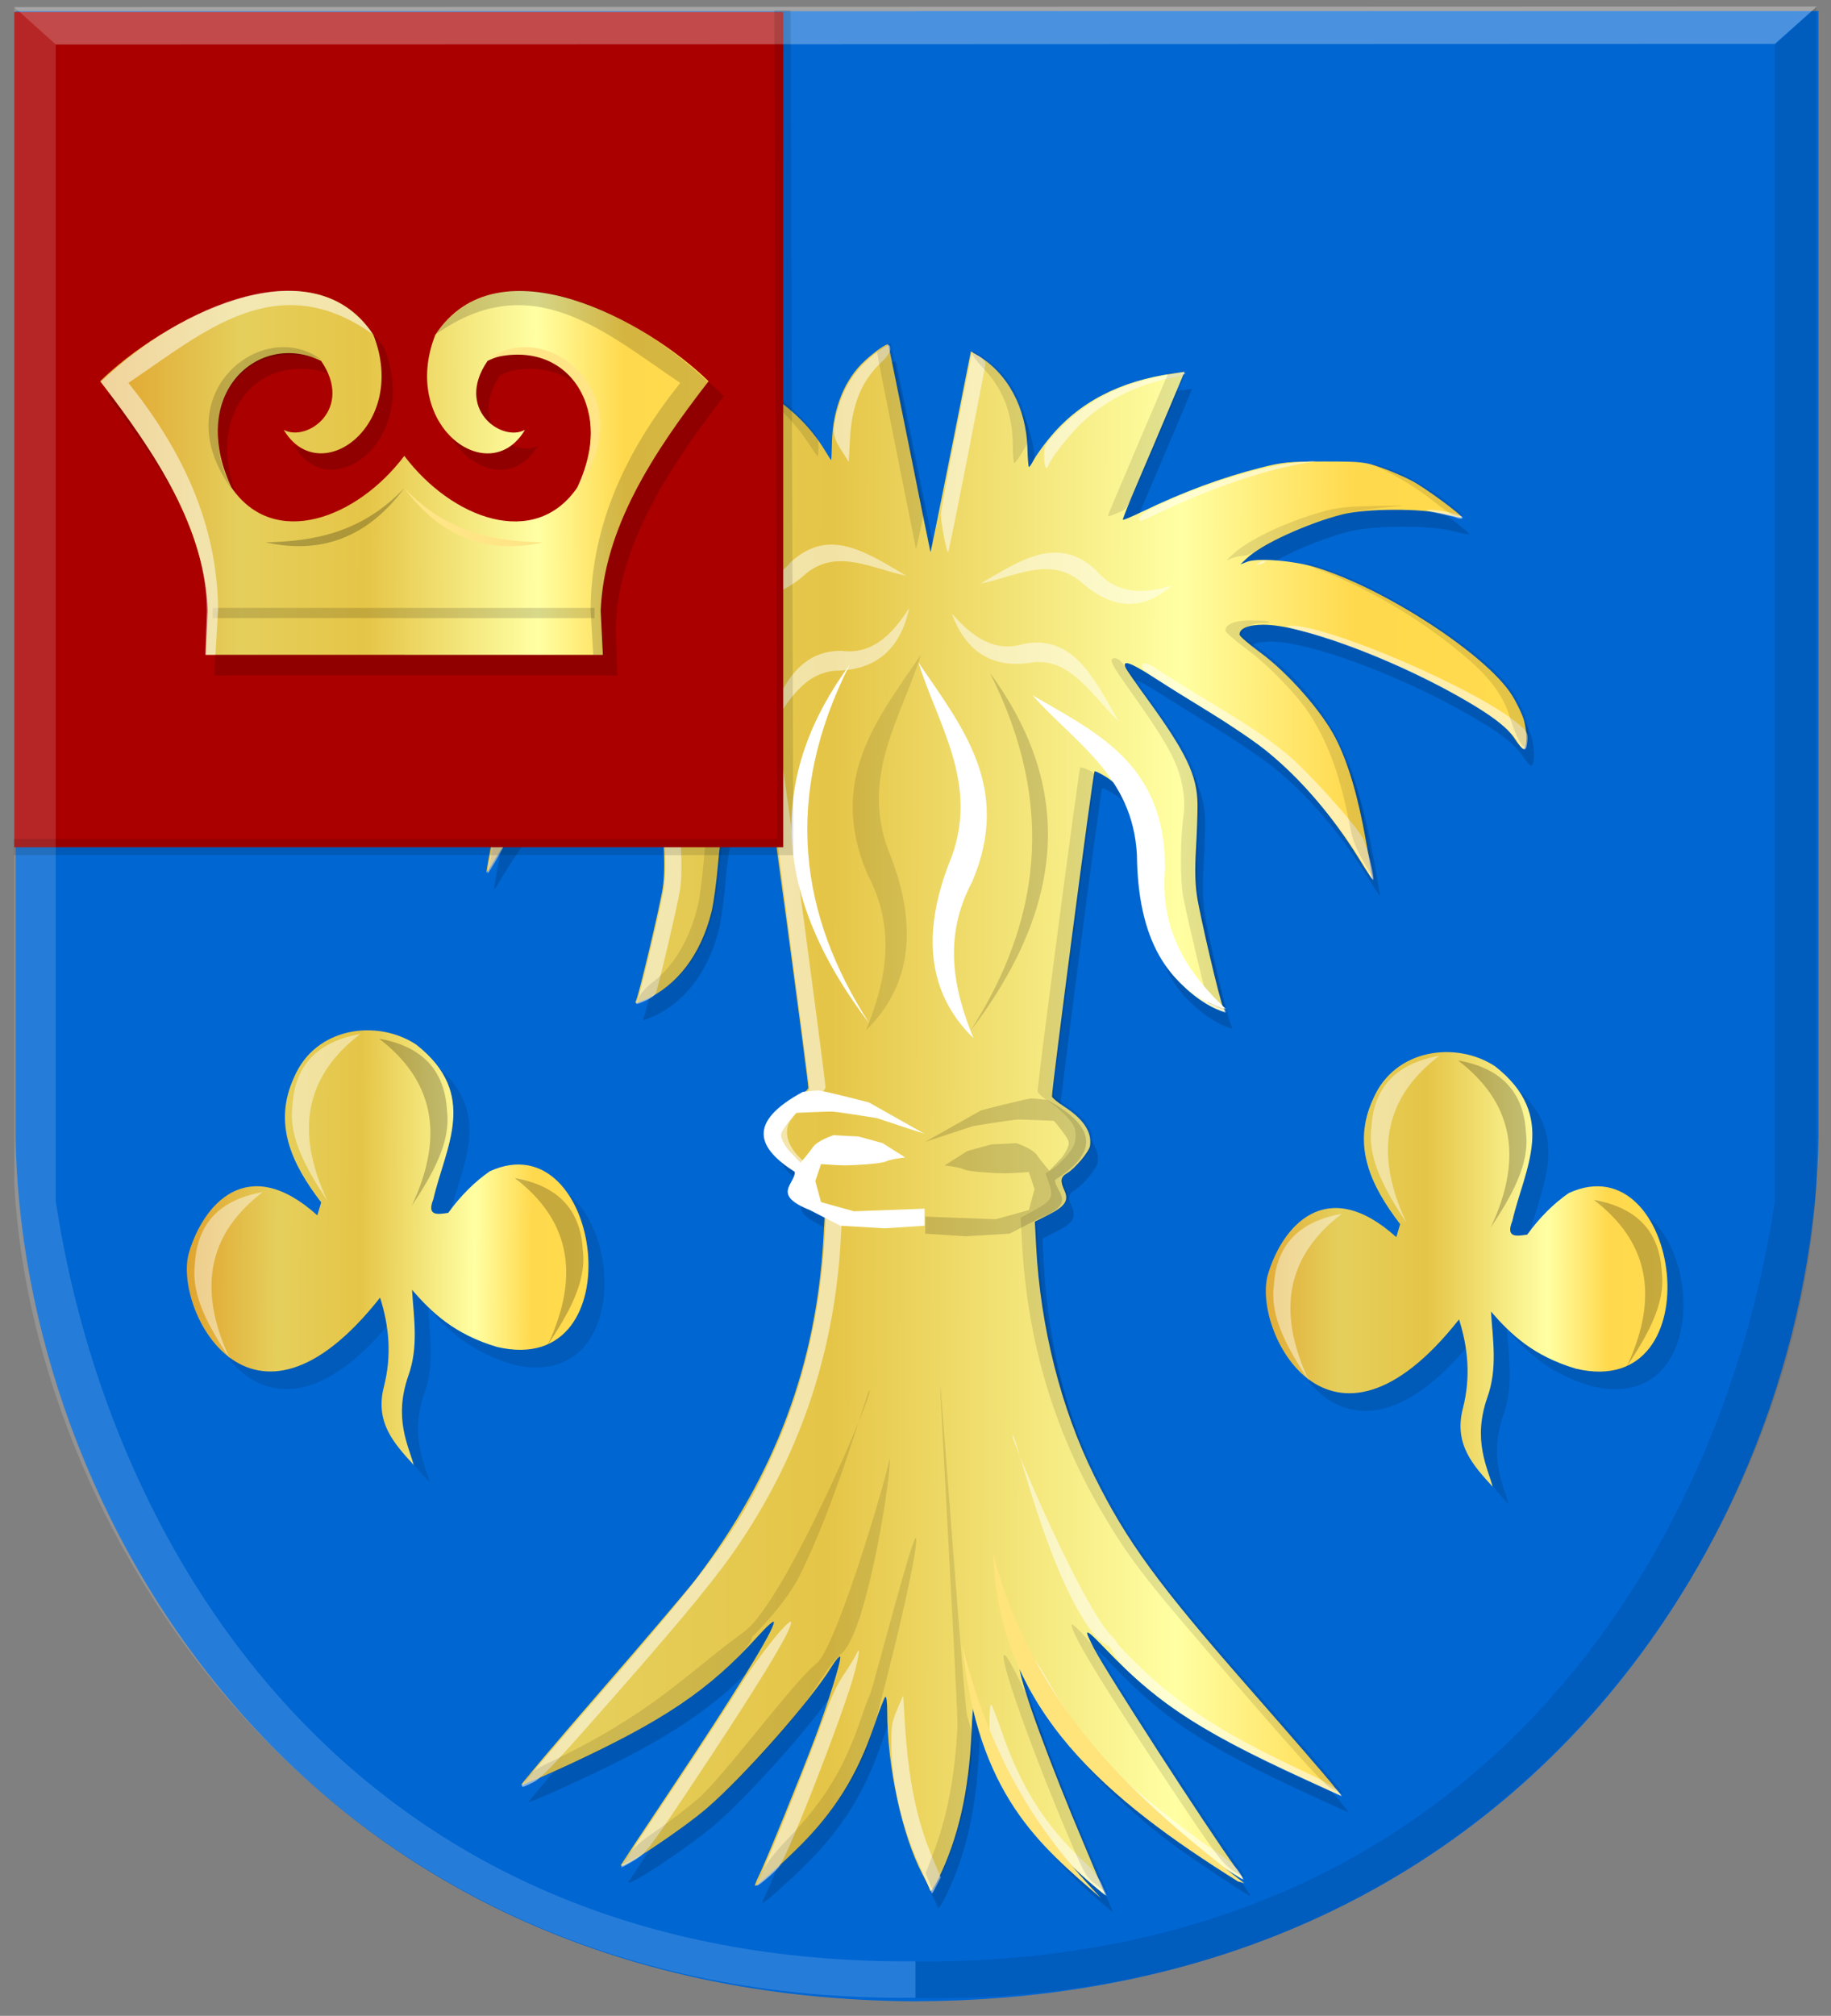 <?xml version="1.0" encoding="UTF-8" standalone="no"?>
<!-- Created with Inkscape (http://www.inkscape.org/) -->

<svg
   xmlns:dc="http://purl.org/dc/elements/1.1/"
   xmlns:cc="http://creativecommons.org/ns#"
   xmlns:rdf="http://www.w3.org/1999/02/22-rdf-syntax-ns#"
   xmlns:svg="http://www.w3.org/2000/svg"
   xmlns="http://www.w3.org/2000/svg"
   xmlns:xlink="http://www.w3.org/1999/xlink"
   xmlns:sodipodi="http://sodipodi.sourceforge.net/DTD/sodipodi-0.dtd"
   xmlns:inkscape="http://www.inkscape.org/namespaces/inkscape"
   width="237.344"
   height="261.157"
   id="svg5485"
   version="1.1"
   inkscape:version="0.48.4 r9939"
   sodipodi:docname="Nieuw document 7">
  <rect width="100%" height="100%" fill="#808080" stroke="none"/>
  <defs
     id="defs5487">
    <linearGradient
       id="linearGradient4070-9-0-5">
      <stop
         style="stop-color:#a3a3a3;stop-opacity:1;"
         offset="0"
         id="stop4072-5-5-3" />
      <stop
         style="stop-color:#b0b0b0;stop-opacity:1;"
         offset="0.143"
         id="stop4074-5-2-2" />
      <stop
         id="stop4076-40-4-9"
         offset="0.321"
         style="stop-color:#d1d1d1;stop-opacity:1;" />
      <stop
         style="stop-color:#bdbdbd;stop-opacity:1;"
         offset="0.5"
         id="stop4078-3-2-7" />
      <stop
         id="stop4080-4-3-3"
         offset="0.75"
         style="stop-color:#e5e5e5;stop-opacity:1;" />
      <stop
         style="stop-color:#cccccc;stop-opacity:1;"
         offset="0.875"
         id="stop4082-1-8-7" />
      <stop
         id="stop4084-2-5-4"
         offset="1"
         style="stop-color:#cccccc;stop-opacity:1;" />
    </linearGradient>
    <linearGradient
       gradientUnits="userSpaceOnUse"
       y2="148.853"
       x2="320.714"
       y1="148.853"
       x1="309.286"
       id="linearGradient5702"
       xlink:href="#linearGradient4070-9-0-5"
       inkscape:collect="always" />
    <linearGradient
       id="linearGradient4053-4">
      <stop
         style="stop-color:#cc992d;stop-opacity:1;"
         offset="0"
         id="stop4055-9" />
      <stop
         style="stop-color:#e1a832;stop-opacity:1;"
         offset="0.143"
         id="stop4057-8" />
      <stop
         id="stop4059-2"
         offset="0.321"
         style="stop-color:#e5cf5c;stop-opacity:1;" />
      <stop
         style="stop-color:#e5c547;stop-opacity:1;"
         offset="0.5"
         id="stop4061-4" />
      <stop
         id="stop4063-5"
         offset="0.75"
         style="stop-color:#ffffa3;stop-opacity:1;" />
      <stop
         style="stop-color:#ffd94d;stop-opacity:1;"
         offset="0.875"
         id="stop4065-2" />
      <stop
         id="stop4067-9"
         offset="1"
         style="stop-color:#ffdb4e;stop-opacity:1;" />
    </linearGradient>
    <linearGradient
       inkscape:collect="always"
       xlink:href="#linearGradient4053-4"
       id="linearGradient6799"
       x1="408.638"
       y1="430.729"
       x2="582.714"
       y2="431.548"
       gradientUnits="userSpaceOnUse" />
    <linearGradient
       inkscape:collect="always"
       xlink:href="#linearGradient4053-4"
       id="linearGradient6807"
       x1="183.607"
       y1="394.407"
       x2="273.645"
       y2="394.05"
       gradientUnits="userSpaceOnUse" />
    <linearGradient
       inkscape:collect="always"
       xlink:href="#linearGradient4053-4"
       id="linearGradient6815"
       x1="183.821"
       y1="394.757"
       x2="274.013"
       y2="395.114"
       gradientUnits="userSpaceOnUse" />
    <linearGradient
       inkscape:collect="always"
       xlink:href="#linearGradient4053-4"
       id="linearGradient6823"
       x1="198.443"
       y1="494.056"
       x2="257.916"
       y2="494.413"
       gradientUnits="userSpaceOnUse" />
    <linearGradient
       inkscape:collect="always"
       xlink:href="#linearGradient4053-4"
       id="linearGradient6831"
       x1="335.091"
       y1="497.234"
       x2="397.778"
       y2="497.234"
       gradientUnits="userSpaceOnUse" />
  </defs>
  <sodipodi:namedview
     id="base"
     pagecolor="#ffffff"
     bordercolor="#666666"
     borderopacity="1.0"
     inkscape:pageopacity="0.0"
     inkscape:pageshadow="2"
     inkscape:zoom="0.98994949"
     inkscape:cx="31.982108"
     inkscape:cy="135.25356"
     inkscape:document-units="px"
     inkscape:current-layer="layer1"
     showgrid="false"
     fit-margin-top="0"
     fit-margin-left="0"
     fit-margin-right="0"
     fit-margin-bottom="0"
     inkscape:window-width="1600"
     inkscape:window-height="837"
     inkscape:window-x="-8"
     inkscape:window-y="-8"
     inkscape:window-maximized="1" />
  <g
     inkscape:label="Laag 1"
     inkscape:groupmode="layer"
     id="layer1"
     transform="translate(-181.5,-332.781)">
    <g
       transform="matrix(1.437,0,0,1.416,-245.165,-403.932)"
       id="layer1-1"
       inkscape:label="Laag 1">
      <path
         inkscape:connector-curvature="0"
         sodipodi:nodetypes="ccccc"
         id="path2836"
         d="m 379.633,521.3 -81.317,0 0,102.884 c 0.454,33.968 25.321,78.95 81.317,79.196 z"
         style="fill:#0066d2;fill-opacity:1;stroke:#000000;stroke-width:1px;stroke-linecap:butt;stroke-linejoin:miter;stroke-opacity:0" />
      <path
         inkscape:connector-curvature="0"
         sodipodi:nodetypes="ccccc"
         id="path2836-5"
         d="m 379.637,521.293 81.317,0 0,102.884 c -0.454,33.968 -25.321,78.95 -81.317,79.196 -8.303,-59.717 -14.042,-119.735 0,-182.08 z"
         style="fill:#0066d2;fill-opacity:1;stroke:#000000;stroke-width:1px;stroke-linecap:butt;stroke-linejoin:miter;stroke-opacity:0" />
    </g>
    <g
       transform="matrix(1.037,0,0,1.233,-224.919,-54.251)"
       id="layer1-14"
       inkscape:label="Laag 1">
      <path
         inkscape:connector-curvature="0"
         id="path5934-0"
         d="m 529.684,513.879 c -4.042,-2.851 -8.307,-6.83 -10.201,-9.516 -1.165,-1.652 -2.735,-4.642 -3.666,-6.98 -1.289,-3.237 -1.32,-3.231 -1.507,0.279 -0.332,6.251 -1.631,11.081 -4.149,15.426 -0.55,0.949 -0.959,1.434 -1.028,1.218 -0.063,-0.198 -0.497,-0.974 -0.964,-1.725 -2.555,-4.107 -4.399,-11.298 -4.399,-17.152 0,-0.916 -0.1,-1.548 -0.233,-1.469 -0.128,0.076 -0.763,1.45 -1.41,3.053 -2.112,5.227 -4.98,9.076 -9.61,12.893 -2.489,2.053 -4.999,3.918 -5.272,3.918 -0.076,0 0.132,-0.466 0.463,-1.035 0.902,-1.554 5.272,-10.563 6.967,-14.361 1.72,-3.855 3.326,-8.176 3.222,-8.667 -0.04,-0.186 -0.543,0.302 -1.118,1.083 -2.612,3.55 -10.762,11.319 -15.49,14.768 -3.116,2.272 -11.29,6.82 -10.787,6.002 0.117,-0.191 2.739,-3.527 5.825,-7.412 8.502,-10.704 13.276,-17.21 13.276,-18.092 0,-0.225 -0.867,0.423 -2.087,1.56 -5.915,5.514 -11.743,8.826 -23.737,13.488 -3.099,1.205 -5.692,2.135 -5.762,2.067 -0.071,-0.068 4.426,-4.535 9.993,-9.926 5.567,-5.391 10.912,-10.679 11.879,-11.751 9.905,-10.986 15.033,-22.53 15.908,-35.808 l 0.161,-2.436 -1.722,-0.774 c -2.232,-1.003 -2.53,-1.454 -1.887,-2.853 l 0.483,-1.052 -0.751,-0.427 c -2.092,-1.19 -3.276,-2.74 -3.032,-3.97 0.171,-0.859 2.003,-2.572 3.569,-3.336 0.708,-0.345 1.286,-0.763 1.286,-0.928 -0.004,-0.766 -5.296,-33.861 -5.436,-33.995 -0.087,-0.084 -0.693,0.118 -1.346,0.45 -2.519,1.281 -3.934,4.426 -4.493,9.982 -0.195,1.943 -0.568,4.245 -0.829,5.115 -1.336,4.468 -4.3,7.738 -8.357,9.223 -1.138,0.416 -1.26,0.424 -1.065,0.069 0.38,-0.691 3.019,-10.061 3.334,-11.837 0.206,-1.162 0.236,-2.651 0.096,-4.75 -0.322,-4.819 -0.252,-6.294 0.369,-7.858 0.725,-1.824 2.48,-4.352 5.192,-7.479 2.325,-2.68 3.084,-3.621 3.805,-4.713 0.392,-0.594 0.124,-0.492 -2.307,0.876 -1.513,0.852 -4.515,2.441 -6.672,3.533 -7.529,3.809 -10.986,6.067 -14.693,9.596 -2.303,2.192 -5.205,5.55 -6.895,7.978 -0.512,0.735 -0.93,1.271 -0.93,1.191 0,-0.433 1.364,-6.508 1.907,-8.495 1.737,-6.354 5.747,-11.392 12.451,-15.641 1.287,-0.816 2.34,-1.56 2.34,-1.653 0,-0.093 -0.24,-0.378 -0.533,-0.633 -1.581,-1.377 -9.692,0.252 -19.328,3.882 -7.5,2.825 -12.385,5.363 -14.307,7.434 -0.667,0.718 -1.335,1.232 -1.485,1.143 -0.545,-0.324 -0.293,-2.211 0.499,-3.737 1.019,-1.963 2.539,-3.554 5.238,-5.482 5.903,-4.216 14.49,-8.266 20.808,-9.814 2.758,-0.676 6.008,-0.888 7.97,-0.522 0.99,0.185 0.973,0.165 -0.759,-0.914 -1.742,-1.084 -5.487,-2.619 -8.223,-3.37 -4.856,-1.332 -10.634,-1.605 -15.244,-0.72 -1.357,0.261 -2.467,0.439 -2.467,0.397 0,-0.246 4.001,-2.732 5.819,-3.615 2.648,-1.286 5.17,-1.981 8.476,-2.336 6.5,-0.698 16.034,1.323 26.312,5.578 0.974,0.403 1.802,0.702 1.841,0.665 0.039,-0.037 -1.695,-3.547 -3.853,-7.8 l -3.923,-7.732 1.83,0.173 c 6.998,0.663 13.475,4.042 16.921,8.827 0.41,0.569 0.769,1.035 0.797,1.034 0.028,0 0.071,-0.813 0.095,-1.806 0.087,-3.585 1.584,-6.707 4.154,-8.662 1.31,-0.997 2.735,-1.821 2.884,-1.668 0.042,0.043 1.239,4.957 2.659,10.919 1.42,5.962 2.602,10.861 2.626,10.887 0.024,0.026 1.17,-4.708 2.547,-10.52 l 2.504,-10.567 0.779,0.383 c 3.796,1.869 6.156,5.554 6.286,9.818 0.033,1.068 0.12,1.944 0.194,1.945 0.074,0.002 0.338,-0.328 0.585,-0.731 0.248,-0.403 1.089,-1.398 1.871,-2.211 3.681,-3.828 8.852,-6.105 15.675,-6.902 l 1.315,-0.154 -1.981,3.965 c -1.09,2.181 -2.846,5.657 -3.904,7.725 -1.057,2.068 -1.879,3.802 -1.826,3.852 0.053,0.051 1.161,-0.34 2.462,-0.868 5.041,-2.046 9.856,-3.55 14.702,-4.591 2.794,-0.6 3.58,-0.665 8.031,-0.665 4.634,0 5.068,0.04 7.14,0.654 1.213,0.359 2.967,0.999 3.898,1.423 1.69,0.769 6.264,3.609 6.087,3.78 -0.051,0.05 -0.994,-0.103 -2.094,-0.339 -2.836,-0.608 -9.77,-0.591 -12.752,0.032 -4.376,0.913 -10.134,3.14 -12.019,4.648 l -0.759,0.607 0.842,-0.27 c 1.346,-0.431 5.871,-0.116 8.646,0.601 8.578,2.219 21.22,9.143 24.417,13.374 0.618,0.818 1.304,2.011 1.526,2.652 0.443,1.285 0.412,3.017 -0.054,3.017 -0.164,0 -0.637,-0.45 -1.051,-1.001 -0.987,-1.312 -3.16,-2.677 -7.521,-4.724 -8.547,-4.013 -19.302,-7.3 -23.901,-7.305 -1.918,-0.003 -3.051,0.392 -3.012,1.047 0.01,0.16 1.173,1.003 2.586,1.874 3.429,2.114 7.663,6.151 9.384,8.949 1.588,2.581 2.796,6.006 3.841,10.892 0.459,2.146 0.809,3.927 0.778,3.958 -0.032,0.03 -0.785,-0.937 -1.674,-2.151 -3.262,-4.449 -7.237,-8.346 -11.512,-11.286 -1.25,-0.859 -4.351,-2.638 -6.891,-3.953 -2.54,-1.315 -5.898,-3.077 -7.462,-3.917 -2.785,-1.496 -3.78,-1.755 -3.265,-0.851 0.135,0.236 1.336,1.69 2.669,3.231 4.883,5.644 6.259,8.07 6.289,11.083 0.009,0.938 -0.077,3.043 -0.191,4.677 -0.146,2.092 -0.114,3.53 0.108,4.855 0.347,2.07 2.884,11.151 3.315,11.864 0.238,0.394 0.2,0.427 -0.315,0.277 -2.228,-0.649 -5.142,-2.614 -6.588,-4.442 -1.98,-2.504 -2.826,-5.079 -3.341,-10.167 -0.41,-4.055 -0.846,-5.625 -2.14,-7.704 -0.762,-1.224 -1.245,-1.699 -2.285,-2.247 -0.725,-0.382 -1.371,-0.644 -1.434,-0.583 -0.194,0.186 -5.437,33.883 -5.318,34.18 0.061,0.153 0.737,0.618 1.502,1.033 2.418,1.314 3.487,2.662 3.259,4.112 -0.098,0.622 -1.851,2.386 -2.884,2.9 -0.811,0.404 -0.877,0.788 -0.315,1.834 0.56,1.043 0.08,1.646 -2.026,2.542 l -1.68,0.715 0.16,2.558 c 0.533,8.533 3.106,17.077 7.28,24.173 4.014,6.823 7.963,11.369 19.417,22.353 4.96,4.756 9.569,9.23 10.242,9.942 l 1.224,1.294 -1.378,-0.523 c -16.056,-6.091 -21.096,-8.768 -28.184,-14.966 -2.562,-2.24 -2.766,-2.231 -1.332,0.06 1.692,2.704 13.835,18.497 17.692,23.011 0.544,0.636 0.92,1.157 0.836,1.157 -0.258,0 -7.054,-3.795 -9.413,-5.256 -5.571,-3.451 -11.21,-8.066 -14.066,-11.512 -0.726,-0.876 -2.04,-2.641 -2.92,-3.922 -1.421,-2.068 -1.587,-2.233 -1.48,-1.469 0.277,1.975 3.756,9.949 8.153,18.688 1.433,2.847 2.585,5.173 2.561,5.168 -0.024,-0.004 -0.622,-0.415 -1.328,-0.913 z"
         style="fill:#000000;fill-opacity:0.151" />
      <path
         inkscape:connector-curvature="0"
         id="path5934-8"
         d="m 528.733,512.1 c -4.042,-2.851 -8.307,-6.83 -10.201,-9.516 -1.165,-1.652 -2.735,-4.642 -3.666,-6.98 -1.289,-3.237 -1.32,-3.231 -1.507,0.279 -0.332,6.251 -1.631,11.081 -4.149,15.426 -0.55,0.949 -0.959,1.434 -1.028,1.218 -0.063,-0.198 -0.497,-0.974 -0.964,-1.725 -2.555,-4.107 -4.399,-11.298 -4.399,-17.152 0,-0.916 -0.1,-1.548 -0.233,-1.469 -0.128,0.076 -0.763,1.45 -1.41,3.053 -2.112,5.227 -4.98,9.076 -9.61,12.893 -2.489,2.053 -4.999,3.918 -5.272,3.918 -0.076,0 0.132,-0.466 0.463,-1.035 0.902,-1.554 5.272,-10.563 6.967,-14.361 1.72,-3.855 3.326,-8.176 3.222,-8.667 -0.04,-0.186 -0.543,0.302 -1.118,1.083 -2.612,3.55 -10.762,11.319 -15.49,14.768 -3.116,2.272 -11.29,6.82 -10.787,6.002 0.117,-0.191 2.739,-3.527 5.825,-7.412 8.502,-10.704 13.276,-17.21 13.276,-18.092 0,-0.225 -0.867,0.423 -2.087,1.56 -5.915,5.514 -11.743,8.826 -23.737,13.488 -3.099,1.205 -5.692,2.135 -5.762,2.067 -0.071,-0.068 4.426,-4.535 9.993,-9.926 5.567,-5.391 10.912,-10.679 11.879,-11.751 9.905,-10.986 15.033,-22.53 15.908,-35.808 l 0.161,-2.436 -1.722,-0.774 c -2.232,-1.003 -2.53,-1.454 -1.887,-2.853 l 0.483,-1.052 -0.751,-0.427 c -2.092,-1.19 -3.276,-2.74 -3.032,-3.97 0.171,-0.859 2.003,-2.572 3.569,-3.336 0.708,-0.345 1.286,-0.763 1.286,-0.928 -0.004,-0.766 -5.296,-33.861 -5.436,-33.995 -0.087,-0.084 -0.693,0.118 -1.346,0.45 -2.519,1.281 -3.934,4.426 -4.493,9.982 -0.195,1.943 -0.568,4.245 -0.829,5.115 -1.336,4.468 -4.3,7.738 -8.357,9.223 -1.138,0.416 -1.26,0.424 -1.065,0.069 0.38,-0.691 3.019,-10.061 3.334,-11.837 0.206,-1.162 0.236,-2.651 0.096,-4.75 -0.322,-4.819 -0.252,-6.294 0.369,-7.858 0.725,-1.824 2.48,-4.352 5.192,-7.479 2.325,-2.68 3.084,-3.62 3.805,-4.713 0.392,-0.594 0.124,-0.492 -2.307,0.876 -1.513,0.852 -4.515,2.441 -6.672,3.533 -7.529,3.809 -10.986,6.067 -14.693,9.596 -2.303,2.192 -5.205,5.55 -6.895,7.978 -0.512,0.735 -0.93,1.271 -0.93,1.191 0,-0.433 1.364,-6.508 1.907,-8.495 1.737,-6.354 5.747,-11.392 12.451,-15.641 1.287,-0.816 2.34,-1.56 2.34,-1.653 0,-0.093 -0.24,-0.378 -0.533,-0.633 -1.581,-1.377 -9.692,0.252 -19.328,3.882 -7.5,2.825 -12.385,5.363 -14.307,7.434 -0.667,0.718 -1.335,1.232 -1.485,1.143 -0.545,-0.324 -0.293,-2.211 0.499,-3.737 1.019,-1.963 2.539,-3.554 5.238,-5.482 5.903,-4.216 14.49,-8.266 20.808,-9.814 2.758,-0.676 6.008,-0.888 7.97,-0.522 0.99,0.185 0.973,0.165 -0.759,-0.914 -1.742,-1.084 -5.487,-2.619 -8.223,-3.37 -4.856,-1.332 -10.634,-1.605 -15.244,-0.72 -1.357,0.261 -2.467,0.439 -2.467,0.397 0,-0.246 4.001,-2.732 5.819,-3.615 2.648,-1.286 5.17,-1.981 8.476,-2.336 6.5,-0.698 16.034,1.323 26.312,5.578 0.974,0.403 1.802,0.702 1.841,0.665 0.039,-0.037 -1.695,-3.547 -3.853,-7.8 l -3.923,-7.732 1.83,0.173 c 6.998,0.663 13.475,4.042 16.921,8.827 0.41,0.569 0.768,1.035 0.797,1.034 0.028,0 0.071,-0.813 0.095,-1.806 0.087,-3.585 1.584,-6.707 4.154,-8.662 1.31,-0.997 2.735,-1.821 2.884,-1.668 0.042,0.043 1.239,4.957 2.659,10.919 1.42,5.962 2.602,10.861 2.626,10.887 0.024,0.026 1.17,-4.708 2.547,-10.52 l 2.504,-10.567 0.779,0.383 c 3.796,1.869 6.156,5.554 6.286,9.818 0.033,1.068 0.12,1.944 0.194,1.945 0.074,0.002 0.338,-0.328 0.585,-0.731 0.248,-0.403 1.089,-1.398 1.871,-2.211 3.681,-3.828 8.852,-6.105 15.675,-6.902 l 1.315,-0.154 -1.981,3.965 c -1.09,2.181 -2.846,5.657 -3.904,7.725 -1.057,2.068 -1.879,3.802 -1.826,3.852 0.053,0.051 1.161,-0.34 2.462,-0.868 5.041,-2.046 9.856,-3.55 14.702,-4.591 2.794,-0.6 3.58,-0.665 8.031,-0.665 4.634,0 5.068,0.04 7.14,0.654 1.213,0.359 2.967,0.999 3.898,1.423 1.69,0.769 6.264,3.609 6.087,3.78 -0.051,0.05 -0.994,-0.103 -2.094,-0.339 -2.836,-0.608 -9.77,-0.591 -12.752,0.032 -4.376,0.913 -10.134,3.14 -12.019,4.648 l -0.759,0.607 0.842,-0.27 c 1.346,-0.431 5.871,-0.116 8.646,0.601 8.578,2.219 21.22,9.143 24.417,13.374 0.618,0.818 1.304,2.011 1.526,2.652 0.443,1.285 0.412,3.017 -0.054,3.017 -0.164,0 -0.637,-0.45 -1.051,-1.001 -0.987,-1.312 -3.16,-2.677 -7.521,-4.724 -8.547,-4.013 -19.302,-7.3 -23.901,-7.305 -1.918,-0.002 -3.051,0.392 -3.012,1.047 0.01,0.16 1.173,1.003 2.586,1.874 3.429,2.114 7.663,6.151 9.384,8.949 1.588,2.581 2.796,6.006 3.841,10.892 0.459,2.146 0.809,3.927 0.778,3.958 -0.032,0.03 -0.785,-0.937 -1.674,-2.151 -3.262,-4.45 -7.237,-8.346 -11.512,-11.286 -1.25,-0.859 -4.351,-2.638 -6.891,-3.953 -2.54,-1.315 -5.898,-3.077 -7.462,-3.917 -2.785,-1.496 -3.78,-1.755 -3.265,-0.851 0.135,0.236 1.336,1.69 2.669,3.231 4.883,5.644 6.259,8.07 6.289,11.083 0.009,0.938 -0.077,3.043 -0.191,4.677 -0.146,2.092 -0.114,3.53 0.108,4.855 0.347,2.07 2.884,11.151 3.315,11.864 0.238,0.394 0.2,0.427 -0.315,0.277 -2.228,-0.649 -5.142,-2.614 -6.588,-4.442 -1.98,-2.504 -2.826,-5.079 -3.341,-10.167 -0.41,-4.055 -0.846,-5.625 -2.14,-7.704 -0.762,-1.224 -1.245,-1.699 -2.285,-2.247 -0.725,-0.382 -1.371,-0.644 -1.434,-0.583 -0.194,0.186 -5.437,33.883 -5.318,34.18 0.061,0.153 0.737,0.618 1.502,1.033 2.418,1.314 3.487,2.662 3.259,4.112 -0.098,0.622 -1.851,2.386 -2.884,2.9 -0.811,0.404 -0.877,0.788 -0.315,1.834 0.56,1.043 0.08,1.646 -2.026,2.542 l -1.68,0.715 0.16,2.558 c 0.533,8.533 3.106,17.077 7.28,24.173 4.014,6.823 7.963,11.369 19.417,22.353 4.96,4.756 9.569,9.23 10.242,9.942 l 1.224,1.294 -1.378,-0.523 c -16.056,-6.091 -21.096,-8.768 -28.184,-14.966 -2.562,-2.24 -2.766,-2.231 -1.332,0.06 1.692,2.704 13.835,18.497 17.692,23.011 0.544,0.636 0.92,1.157 0.836,1.157 -0.258,0 -7.054,-3.795 -9.413,-5.256 -5.571,-3.451 -11.21,-8.066 -14.066,-11.512 -0.726,-0.876 -2.04,-2.641 -2.92,-3.922 -1.421,-2.068 -1.587,-2.233 -1.48,-1.469 0.277,1.975 3.756,9.949 8.153,18.688 1.433,2.847 2.585,5.173 2.561,5.168 -0.024,-0.004 -0.622,-0.415 -1.328,-0.913 z"
         style="fill:url(#linearGradient6799);fill-opacity:1" />
      <path
         sodipodi:nodetypes="sssscssscscssscsscsccsssssscsssscsscscsssssscsssssssssscssssscsscsssssccccssscsscssssssssscsssssscssssssccssssccscsscsssscccsssscccssssssssssscssccsssscccccccsscsscscsccsssssscssscccsccccccscccssscsscsssssscssscssscsccscc"
         inkscape:connector-curvature="0"
         id="path6471"
         d="m 529.39,512.551 c -2.504,-1.752 -5.845,-4.536 -7.661,-6.382 -2.422,-2.464 -3.62,-4.088 -5.082,-6.89 -1,-1.916 -1.046,-2.103 -1.046,-4.251 0,-1.378 0.09,-2.157 0.234,-2.015 0.129,0.127 0.706,1.382 1.283,2.789 2.401,5.854 5.468,9.93 10.311,13.706 1.042,0.812 1.856,1.694 2.245,2.432 0.336,0.636 0.58,1.154 0.543,1.149 -0.037,-0.004 -0.409,-0.247 -0.827,-0.539 z m -21.407,-0.497 c -0.224,-0.431 -0.812,-1.551 -1.307,-2.489 -2.09,-3.962 -3.312,-8.471 -3.333,-12.301 -0.011,-2.078 0.063,-2.463 0.729,-3.776 l 0.742,-1.462 0.203,2.801 c 0.43,5.945 1.452,10.209 3.372,14.07 l 1.121,2.255 -0.521,0.85 c -0.287,0.468 -0.538,0.847 -0.559,0.843 -0.021,-0.004 -0.222,-0.361 -0.446,-0.792 z m -21.478,-0.043 c 0,-0.078 0.46,-1.023 1.022,-2.099 1.83,-3.504 5.839,-11.962 7.249,-15.292 0.943,-2.228 1.759,-3.725 2.59,-4.75 0.667,-0.823 1.352,-1.752 1.522,-2.065 0.568,-1.046 0.522,-0.389 -0.122,1.75 -1.146,3.807 -8.323,19.315 -9.494,20.515 -0.62,0.635 -2.767,2.142 -2.767,1.942 z m 57.351,-2.446 c -7.219,-4.009 -12.374,-7.554 -16.411,-11.284 -3.523,-3.256 -4.583,-4.699 -5.521,-7.519 -0.426,-1.282 -0.727,-2.377 -0.667,-2.434 0.059,-0.057 0.877,1.026 1.816,2.407 3,4.408 5.88,7.444 10.239,10.793 2.279,1.75 7.962,5.457 10.758,7.016 1.11,0.619 2.337,1.514 2.726,1.988 0.389,0.474 0.616,0.856 0.506,0.849 -0.11,-0.007 -1.661,-0.824 -3.445,-1.815 z m -74.302,0.527 c 0,-0.06 2.849,-3.697 6.332,-8.082 3.482,-4.385 7.347,-9.357 8.588,-11.049 2.232,-3.043 6.333,-7.31 6.333,-6.59 0,0.95 -4.41,6.993 -12.963,17.764 -4.884,6.15 -5.201,6.493 -6.708,7.26 -0.87,0.443 -1.581,0.756 -1.581,0.696 z m 83.998,-9.802 c -9.615,-3.743 -14.824,-6.421 -19.861,-10.209 -1.501,-1.129 -2.269,-1.922 -2.973,-3.071 -0.086,-0.14 -1.285,-0.55 -2.116,-1.45 -5.882,-6.373 -9.703,-21.281 -10.133,-20.848 -0.248,0.25 8.977,18.574 12.693,21.331 0.304,0.225 0.361,0.511 0.441,0.584 6.234,5.663 12.023,8.986 23.382,13.424 1.991,0.778 3.838,1.661 4.155,1.986 0.314,0.322 0.523,0.581 0.464,0.576 -0.059,-0.005 -2.783,-1.051 -6.053,-2.324 z m -96.396,1.203 c 0,-0.086 4.814,-4.827 10.699,-10.535 13.839,-13.427 16.879,-17.045 21.103,-25.117 3.401,-6.501 5.512,-14.134 6.027,-21.802 l 0.164,-2.436 -1.728,-0.774 c -2.237,-1.002 -2.536,-1.453 -1.893,-2.853 l 0.483,-1.052 -0.752,-0.427 c -2.092,-1.19 -3.276,-2.74 -3.032,-3.97 0.171,-0.859 2.003,-2.572 3.569,-3.336 0.708,-0.345 1.287,-0.754 1.287,-0.908 0,-0.154 -1.145,-7.563 -2.544,-16.463 -1.399,-8.901 -2.509,-16.41 -2.467,-16.687 0.076,-0.492 1.337,-1.116 1.649,-0.815 0.142,0.137 5.368,32.972 5.38,33.805 0.003,0.238 -0.567,0.714 -1.391,1.162 -0.768,0.417 -1.85,1.195 -2.404,1.728 -0.818,0.788 -1.007,1.142 -1.007,1.888 0,1.107 0.974,2.359 2.611,3.356 l 1.096,0.667 -0.397,1.062 c -0.516,1.382 -0.311,1.69 1.851,2.766 l 1.713,0.853 -0.166,2.558 c -0.748,11.502 -4.901,22.093 -12.367,31.545 -2.822,3.573 -6.609,7.478 -15.756,16.248 -7.311,7.01 -9.307,8.794 -10.293,9.196 -1.345,0.549 -1.434,0.57 -1.434,0.343 z m 86.655,-81.624 c -3.004,-1.171 -5.73,-3.581 -7.092,-6.268 -1.173,-2.314 -1.587,-3.993 -2.015,-8.171 -0.199,-1.943 -0.533,-4.08 -0.742,-4.75 -0.433,-1.387 -1.942,-3.943 -2.683,-4.545 -0.448,-0.364 -0.699,-1.179 -0.363,-1.179 0.357,0 2.051,0.796 2.469,1.16 0.603,0.526 2.072,3.049 2.591,4.454 0.221,0.596 0.568,2.754 0.773,4.794 0.426,4.253 1.149,6.955 2.401,8.968 1.021,1.642 2.704,3.338 4.25,4.284 1.044,0.638 2.073,1.688 1.628,1.661 -0.112,-0.007 -0.66,-0.19 -1.216,-0.407 z m -72.255,-0.763 c 0.383,-0.694 3.023,-10.065 3.335,-11.837 0.203,-1.156 0.233,-2.661 0.094,-4.75 -0.112,-1.682 -0.199,-3.825 -0.194,-4.763 0.019,-3.066 1.287,-5.357 6.009,-10.855 2.041,-2.376 3.172,-3.471 4.292,-4.152 0.836,-0.509 1.569,-0.879 1.628,-0.821 0.146,0.14 -1.595,2.35 -4.409,5.598 -4.107,4.74 -5.452,7.221 -5.482,10.109 -0.009,0.871 0.074,3.085 0.184,4.921 0.139,2.319 0.109,3.805 -0.101,4.872 -0.347,1.768 -2.761,10.38 -3.052,10.888 -0.107,0.187 -0.719,0.532 -1.361,0.766 -1.062,0.388 -1.146,0.39 -0.945,0.025 z m 91.226,-13.733 c -2.843,-4.16 -7.278,-8.785 -11.055,-11.527 -2.967,-2.155 -5.101,-3.381 -11.668,-6.705 -2.759,-1.396 -5.126,-2.733 -5.261,-2.969 -0.439,-0.771 0.458,-0.765 1.737,0.012 0.661,0.401 3.252,1.769 5.757,3.04 5.967,3.027 7.5,3.885 10.309,5.772 2.453,1.649 8.465,7.207 9.626,8.901 0.554,0.809 1.578,4.215 1.337,4.448 -0.039,0.038 -0.391,-0.4 -0.782,-0.972 z m -109.927,0.256 c 0,-0.422 1.372,-6.526 1.907,-8.482 1.737,-6.354 5.747,-11.392 12.451,-15.641 1.287,-0.816 2.34,-1.56 2.34,-1.653 0,-0.225 -0.789,-0.878 -1.265,-1.046 -0.209,-0.074 0.04,-0.143 0.553,-0.154 1.423,-0.029 2.716,0.555 2.732,1.234 0.002,0.087 -1.106,0.872 -2.463,1.744 -5.801,3.731 -9.243,7.55 -11.217,12.445 -0.613,1.519 -1.395,4.193 -2.108,7.211 -0.126,0.533 -2.93,4.687 -2.93,4.341 z m 128.781,-13.766 c -0.965,-1.365 -3.252,-2.846 -7.448,-4.819 -6.21,-2.921 -13.66,-5.533 -19.497,-6.837 -1.927,-0.43 -2.289,-0.568 -1.518,-0.577 4.843,-0.056 23.452,6.682 28.541,10.335 1.109,0.796 1.209,0.951 1.139,1.755 -0.104,1.18 -0.454,1.221 -1.216,0.143 z M 433.795,391.627 c -0.431,-0.415 -0.126,-2.278 0.604,-3.684 1.019,-1.963 2.539,-3.554 5.238,-5.482 7.658,-5.47 18.77,-10.118 25.109,-10.505 1.044,-0.064 1.613,-0.063 1.265,0 -6.914,1.27 -13.355,3.77 -20.241,7.855 -2.479,1.471 -6.239,4.162 -7.258,5.193 -0.974,0.987 -2.61,3.559 -2.61,4.104 0,0.475 -1.418,2.681 -1.723,2.681 -0.119,0 -0.292,-0.073 -0.385,-0.162 z m 115.456,-18.594 c 0.209,-0.13 0.55,-0.23 0.759,-0.223 0.25,0.009 0.207,0.085 -0.127,0.223 -0.696,0.288 -1.095,0.288 -0.633,0 z m -79.444,-0.955 c -0.487,-0.092 -1.683,-0.622 -2.657,-1.178 -3.14,-1.79 -7.926,-3.331 -12.657,-4.075 l -2.271,-0.357 2.024,0.133 c 5.453,0.357 12.215,2.443 16.066,4.956 1.154,0.753 1.086,0.823 -0.506,0.521 z m 40.14,-1.651 c -0.23,-0.964 -0.419,-2.06 -0.421,-2.436 -0.002,-0.375 0.875,-4.37 1.949,-8.876 l 1.952,-8.194 0.834,0.383 c 0.471,0.216 0.834,0.567 0.834,0.806 0,0.355 -4.391,19.093 -4.646,19.827 -0.047,0.134 -0.273,-0.545 -0.503,-1.51 z m 24.377,-2.026 c 0,-0.415 1.434,-1.119 4.396,-2.157 6.192,-2.17 11.858,-3.536 15.718,-3.789 l 2.024,-0.132 -2.259,0.358 c -4.743,0.751 -11.078,2.586 -16.896,4.893 -2.976,1.181 -2.983,1.182 -2.983,0.828 z m 39.596,-0.133 c -0.139,-0.054 -1.164,-0.255 -2.277,-0.446 -1.316,-0.226 -1.709,-0.355 -1.122,-0.37 1.169,-0.028 3.836,0.44 4.145,0.729 0.243,0.227 -0.242,0.283 -0.746,0.087 z m -88.916,-0.828 -1.122,-0.426 -3.728,-7.343 -3.728,-7.343 0.803,0.004 c 0.441,0.002 0.947,0.092 1.124,0.2 0.323,0.197 8.008,15.127 7.856,15.262 -0.044,0.04 -0.586,-0.119 -1.203,-0.354 z m -43.28,0.097 c 0,-0.051 0.825,-0.655 1.834,-1.34 3.821,-2.597 8.158,-4.259 11.745,-4.499 l 1.728,-0.116 -1.616,0.358 c -3.574,0.792 -6.244,1.924 -9.284,3.933 -1.045,0.691 -2.286,1.278 -3.079,1.457 -0.731,0.165 -1.328,0.258 -1.328,0.206 z m 80.709,-5.672 c 0,-1.121 0.074,-1.248 1.455,-2.51 3.818,-3.487 8.469,-5.401 14.986,-6.166 1.992,-0.234 1.456,0.043 -0.927,0.478 -4.219,0.771 -7.921,2.36 -10.774,4.626 -1.518,1.206 -3.879,3.725 -4.167,4.447 -0.274,0.688 -0.574,0.231 -0.574,-0.875 z m -25.364,-0.683 c -1.094,-1.438 -1.164,-2.057 -0.469,-4.204 0.851,-2.634 2.416,-4.533 5.064,-6.151 1.342,-0.819 1.54,-0.847 1.54,-0.216 0,0.264 -0.461,0.832 -1.035,1.277 -2.506,1.939 -3.773,4.507 -3.999,8.109 l -0.153,2.432 z m -39.599,0.235 c 0.242,-0.061 0.697,-0.063 1.012,-0.005 0.315,0.058 0.117,0.108 -0.44,0.111 -0.557,0.003 -0.814,-0.045 -0.572,-0.106 z"
         style="fill:#ffffff;fill-opacity:0.533" />
      <path
         sodipodi:nodetypes="sscsscsscssscscssssscsssssssssscsscsscsssscssscsccscscccccscssscsscssscccsssssccccscscsccsssscccssssscsssssscssssccsscsscscssscssssscccsssscccsssssccssssssccscssccccscsscscssssscsscscsssccsscssccsccssccscccccccsssssss"
         inkscape:connector-curvature="0"
         id="path6493"
         d="m 528.928,511.923 c -1.306,-0.869 -1.444,-1.072 -3.571,-5.29 -4.706,-9.33 -8.713,-18.92 -7.884,-18.866 0.467,0.031 3.446,5.189 4.777,8.271 1.685,3.904 4.39,9.553 6.677,13.946 0.82,1.574 1.461,2.858 1.425,2.852 -0.036,-0.006 -0.677,-0.416 -1.424,-0.913 z m -20.85,-0.278 -0.45,-0.936 0.87,-1.915 c 1.837,-4.045 2.786,-8.186 3.099,-13.525 0.093,-1.577 -2.245,-35.799 -2.142,-35.737 0.103,0.061 2.995,33.834 3.374,34.739 0.507,1.211 0.68,2.032 0.658,3.105 -0.04,1.907 -0.64,5.19 -1.436,7.856 -0.597,2 -2.438,6.005 -3.188,6.935 -0.303,0.375 -0.379,0.325 -0.785,-0.521 z m -20.919,-1.052 c 0.457,-0.812 1.581,-2.035 3.079,-3.349 4.81,-4.222 7.234,-7.582 9.405,-13.032 0.373,-0.938 0.842,-1.979 1.041,-2.314 0.339,-0.57 5.718,-18.119 5.764,-16.296 0.067,2.657 -5.296,20.348 -6.16,22.13 -1.972,4.064 -5.631,8.171 -10.724,12.037 -1.524,1.157 -2.851,2.104 -2.949,2.104 -0.097,0 0.147,-0.575 0.543,-1.279 z m 58.754,-0.218 c -1.145,-0.639 -2.093,-1.704 -6.98,-7.842 -8.731,-10.968 -13.074,-16.918 -13.074,-17.913 0,-0.476 3.359,2.683 4.111,3.867 1.208,1.902 13.7,17.991 16.691,21.497 0.543,0.636 0.895,1.151 0.782,1.143 -0.113,-0.007 -0.801,-0.346 -1.53,-0.753 z m -76.075,-0.74 c 0.759,-1.234 1.696,-2.011 4.006,-3.319 1.45,-0.822 3.813,-2.34 5.251,-3.375 3.279,-2.359 12.119,-12.467 14.875,-14.264 2.614,-1.705 9.539,-21.725 9.074,-21.494 0.651,-0.195 -2.594,18.019 -5.887,20.398 -1.926,1.391 -3.138,3.841 -6.2,6.975 -3.501,3.582 -7.344,6.94 -10.681,9.333 -3.115,2.233 -10.919,6.531 -10.437,5.748 z m 88.659,-7.737 c -0.908,-0.357 -3.221,-2.464 -11.417,-10.4 -12.054,-11.671 -13.926,-13.69 -17.588,-18.966 -5.912,-8.517 -9.19,-17.905 -9.826,-28.135 l -0.159,-2.558 1.848,-0.853 c 2.069,-0.955 2.284,-1.336 1.635,-2.896 l -0.379,-0.912 0.874,-0.453 c 0.481,-0.249 1.325,-0.925 1.877,-1.501 0.815,-0.851 1.003,-1.228 1.003,-2.008 0,-0.809 -0.169,-1.119 -1.075,-1.967 -0.591,-0.554 -1.643,-1.303 -2.337,-1.664 -0.694,-0.361 -1.294,-0.821 -1.334,-1.022 -0.086,-0.435 5.144,-33.836 5.326,-34.011 0.069,-0.067 0.539,0.046 1.046,0.249 0.761,0.306 0.897,0.466 0.788,0.928 -0.174,0.733 -5.196,32.817 -5.192,33.17 0.002,0.15 0.656,0.627 1.455,1.06 1.722,0.934 2.343,1.424 2.964,2.336 0.986,1.448 0.347,2.87 -1.985,4.417 l -1.377,0.913 0.47,1.011 c 0.617,1.326 0.346,1.728 -1.891,2.808 l -1.705,0.823 0.162,2.344 c 0.677,9.802 3.707,18.914 8.948,26.908 3.798,5.793 7.111,9.459 17.755,19.648 8.001,7.658 11.622,11.227 11.355,11.192 -0.055,-0.007 -0.612,-0.215 -1.238,-0.461 z m -100.752,-1.157 c 0.363,-0.491 1.138,-0.98 2.264,-1.429 13.734,-5.48 17.405,-9.38 24.926,-13.975 5.211,-3.183 16.686,-26.087 15.639,-25.345 -0.305,0.216 -4.153,11.925 -8.802,19.61 -2.157,3.566 -7.454,7.59 -6.101,6.489 1.512,-1.229 -3.236,6.739 -28.111,15.26 -0.243,0.09 -0.18,-0.115 0.185,-0.61 z m 86.06,-81.108 -0.903,-0.358 -1.442,-5.038 c -0.793,-2.771 -1.554,-5.629 -1.691,-6.35 -0.331,-1.746 -0.315,-5.731 0.03,-7.874 0.208,-1.291 0.203,-2.103 -0.021,-3.213 -0.558,-2.772 -1.778,-4.655 -7.044,-10.874 -1.467,-1.733 -2.026,-2.564 -1.841,-2.742 0.185,-0.178 0.447,-0.175 0.867,0.008 0.758,0.333 6.934,7.543 8.259,9.643 1.894,3.002 2.052,3.981 1.657,10.288 -0.137,2.195 -0.105,3.705 0.105,4.872 0.237,1.318 2.406,9.19 3.201,11.617 0.163,0.499 0.034,0.501 -1.177,0.021 z m -71.988,-1.01 c 0.202,-0.377 0.984,-1.079 1.737,-1.56 2.625,-1.678 4.685,-4.649 5.621,-8.108 0.218,-0.804 0.558,-3.051 0.755,-4.994 0.388,-3.811 0.93,-5.71 2.154,-7.546 0.956,-1.435 1.673,-2.08 2.826,-2.544 0.88,-0.354 0.924,-0.348 1.058,0.146 0.098,0.36 -0.045,0.656 -0.475,0.981 -0.757,0.573 -2.322,3.225 -2.816,4.771 -0.201,0.63 -0.526,2.715 -0.72,4.634 -0.434,4.278 -1.102,6.724 -2.426,8.878 -1.373,2.235 -3.221,3.881 -5.676,5.054 -1.118,0.535 -2.118,0.972 -2.22,0.972 -0.103,0 -0.021,-0.308 0.181,-0.685 z m 90.577,-14.138 c -1.006,-1.458 -1.388,-2.297 -1.737,-3.815 -1.173,-5.102 -2.564,-8.406 -4.83,-11.473 -1.588,-2.148 -5.218,-5.331 -8.166,-7.159 -1.404,-0.871 -2.558,-1.718 -2.563,-1.882 -0.025,-0.688 1.214,-1.092 3.304,-1.079 1.131,0.007 2.12,0.073 2.197,0.147 0.077,0.074 -0.342,0.134 -0.931,0.134 -1.364,0 -2.535,0.576 -2.552,1.256 -0.002,0.088 0.537,0.462 1.198,0.833 6.677,3.74 11.442,9.304 13.349,15.587 0.63,2.075 2.219,9.134 2.085,9.26 -0.035,0.033 -0.644,-0.781 -1.353,-1.809 z m -109.393,0.903 c -0.004,-0.086 0.174,-1.018 0.397,-2.071 0.492,-2.322 1.311,-3.469 5.024,-7.032 4.187,-4.019 7.278,-6.041 15.889,-10.396 2.61,-1.32 5.569,-2.883 6.575,-3.474 1.006,-0.591 1.871,-1.034 1.923,-0.984 0.051,0.049 -0.284,0.596 -0.746,1.214 -0.7,0.939 -1.363,1.388 -4.012,2.722 -10.386,5.229 -12.903,6.858 -17.597,11.394 -2.111,2.039 -4.209,4.345 -5.187,5.7 -2.117,2.934 -2.256,3.114 -2.266,2.927 z m 128.748,-13.766 c -0.322,-0.502 -0.82,-1.576 -1.105,-2.386 -0.743,-2.111 -2.342,-3.986 -5.156,-6.046 -5.288,-3.871 -12.025,-7.293 -18.383,-9.336 -2.957,-0.95 -2.708,-1.097 0.392,-0.232 7.41,2.068 18.358,7.844 22.466,11.852 1.938,1.891 3.171,4.309 3.03,5.942 -0.108,1.247 -0.531,1.317 -1.244,0.205 z m -147.816,-0.186 c -0.76,-1.906 0.603,-3.055 7.244,-6.108 5.924,-2.723 14.312,-5.622 19.049,-6.583 2.67,-0.542 6.176,-0.766 6.176,-0.395 0,0.157 -0.399,0.278 -0.918,0.278 -3.582,0 -15.204,3.716 -22.788,7.287 -4.29,2.02 -6.22,3.239 -7.58,4.791 -0.84,0.958 -1.041,1.082 -1.182,0.73 z m 112.04,-19.262 c 1.857,-1.49 6.385,-3.333 10.879,-4.428 2.126,-0.518 3.237,-0.629 6.958,-0.695 4.225,-0.075 4.296,-0.069 1.554,0.137 -5.676,0.425 -10.585,1.713 -14.906,3.912 -1.291,0.657 -2.678,1.194 -3.083,1.194 -0.405,0 -1.057,0.11 -1.449,0.244 l -0.712,0.244 z m -39.566,-0.647 c -0.016,-0.087 -1.111,-4.691 -2.433,-10.231 -1.322,-5.54 -2.404,-10.189 -2.404,-10.331 -8e-5,-0.143 0.379,-0.433 0.842,-0.646 l 0.842,-0.387 2.101,8.845 2.101,8.845 -0.51,2.032 c -0.281,1.118 -0.523,1.96 -0.54,1.873 z m 24.006,-3.446 c 0,-0.058 1.702,-3.464 3.783,-7.568 l 3.783,-7.462 1.024,0 c 0.563,0 1.024,0.082 1.024,0.183 -2.6e-4,0.1 -1.582,3.295 -3.515,7.1 -3.035,5.973 -3.615,6.958 -4.254,7.216 -1.055,0.427 -1.845,0.655 -1.845,0.531 z m 43.011,-0.107 c -0.209,-0.078 -1.28,-0.734 -2.38,-1.458 -2.154,-1.418 -4.829,-2.788 -6.855,-3.51 -1.011,-0.36 -1.087,-0.421 -0.38,-0.302 2.56,0.432 6.452,2.19 9.6,4.338 1.308,0.893 1.508,1.109 1.012,1.093 -0.34,-0.011 -0.789,-0.083 -0.998,-0.161 z m -131.066,-1.003 c 0.343,-0.265 0.969,-0.549 1.391,-0.63 1.533,-0.295 5.867,-0.399 7.472,-0.179 1.633,0.224 1.625,0.226 -1.169,0.256 -2.402,0.026 -6.011,0.445 -7.813,0.906 -0.431,0.11 -0.413,0.058 0.118,-0.353 z m 36.443,-0.929 c -1.878,-0.732 -4.724,-1.754 -6.325,-2.271 -1.601,-0.517 -2.776,-0.949 -2.61,-0.958 0.952,-0.056 11.729,3.556 12.332,4.133 0.572,0.548 -0.202,0.342 -3.397,-0.903 z m -10.628,-3.491 c -0.508,-0.157 -0.533,-0.196 -0.127,-0.202 0.278,-0.004 0.734,0.087 1.012,0.202 0.645,0.267 -0.021,0.267 -0.886,0 z m 50.345,-1.766 c -0.005,-3.34 -1.155,-5.935 -3.59,-8.106 -1.283,-1.144 -1.778,-1.82 -1.33,-1.82 0.478,0 2.287,1.139 3.493,2.2 1.597,1.405 2.779,3.453 3.251,5.634 0.297,1.369 0.293,1.387 -0.571,2.612 -0.478,0.679 -0.955,1.237 -1.059,1.24 -0.104,0.003 -0.191,-0.788 -0.193,-1.76 z m -51.795,1.375 c 0.084,-0.081 0.302,-0.09 0.485,-0.019 0.202,0.078 0.142,0.135 -0.153,0.147 -0.267,0.011 -0.416,-0.047 -0.332,-0.128 z m 26.512,-1.375 c -2.605,-3.423 -6.186,-5.97 -10.388,-7.387 -2.074,-0.699 -1.389,-0.762 0.898,-0.082 3.502,1.041 6.508,2.716 8.888,4.952 1.463,1.374 1.599,1.59 1.599,2.527 0,0.564 -0.047,1.025 -0.105,1.025 -0.058,0 -0.459,-0.466 -0.892,-1.035 z"
         style="fill:#000000;fill-opacity:0.108" />
      <path
         sodipodi:nodetypes="cccccccccssccccsccscscccsccc"
         inkscape:connector-curvature="0"
         id="path17437-2-4-9-7-3"
         d="m 493.12,441.025 3.843,1.655 5.551,0.276 4.981,-0.276 0,-1.792 -8.824,0.276 -4.127,-0.965 -0.712,-2.206 0.712,-1.792 c 0,0 2.135,0.138 2.989,0.138 0.854,0 4.412,-0.138 5.124,-0.414 0.712,-0.276 2.419,-0.414 2.419,-0.414 l -2.846,-1.517 -2.989,-0.689 -3.131,-0.138 c 0,0 -1.992,0.552 -2.562,1.241 -0.569,0.689 -1.566,1.655 -1.566,1.655 l -1.566,-1.379 c 0,0 -0.996,-1.103 -0.854,-1.655 0.142,-0.552 1.85,-2.206 1.85,-2.206 0,0 3.7,-0.138 4.412,-0.138 0.712,0 5.693,0.689 5.693,0.689 l 5.978,1.655 -6.974,-3.309 c 0,0 -5.693,-1.241 -6.262,-1.241 -0.569,0 -1.992,0.138 -1.992,0.138 -7.067,3.224 -5.638,5.918 -0.996,8.41 0.016,1.291 -2.943,2.377 1.85,3.998 z"
         style="fill:#ffffff;fill-opacity:1;stroke:#000000;stroke-width:0.28px;stroke-linecap:butt;stroke-linejoin:miter;stroke-opacity:0" />
      <path
         sodipodi:nodetypes="cccc"
         inkscape:connector-curvature="0"
         id="path17433-6-6-7-7-0-0"
         d="m 546.644,511.569 c -15.969,-8.419 -29.983,-17.884 -30.594,-34.513 5.058,16.481 17.9,25.893 31.399,34.708 z"
         style="fill:#ffe37b;fill-opacity:1;stroke:#000000;stroke-width:0.28px;stroke-linecap:butt;stroke-linejoin:miter;stroke-opacity:0" />
      <path
         sodipodi:nodetypes="ccc"
         inkscape:connector-curvature="0"
         id="path17435-7-2-3-1-8-3"
         d="m 529.536,513.324 c -7.024,-6.207 -13.475,-13.618 -17.31,-26.518 1.89,15.674 9.672,20.969 17.31,26.518 z"
         style="fill:#ffe37b;fill-opacity:1;stroke:#000000;stroke-width:0.28px;stroke-linecap:butt;stroke-linejoin:miter;stroke-opacity:0" />
      <path
         sodipodi:nodetypes="cccccccccssccccsccscscccsccc"
         inkscape:connector-curvature="0"
         id="path17437-7-9-4-9-9-6"
         d="m 521.948,441.861 -3.843,1.655 -5.551,0.276 -4.981,-0.276 0,-1.792 8.824,0.276 4.127,-0.965 0.712,-2.206 -0.712,-1.792 c 0,0 -2.135,0.138 -2.989,0.138 -0.854,0 -4.412,-0.138 -5.124,-0.414 -0.712,-0.276 -2.419,-0.414 -2.419,-0.414 l 2.846,-1.517 2.989,-0.689 3.131,-0.138 c 0,0 1.993,0.552 2.562,1.241 0.569,0.689 1.566,1.655 1.566,1.655 l 1.566,-1.379 c 0,0 0.996,-1.103 0.854,-1.655 -0.142,-0.552 -1.85,-2.206 -1.85,-2.206 0,0 -3.7,-0.138 -4.412,-0.138 -0.712,0 -5.693,0.689 -5.693,0.689 l -5.978,1.655 6.974,-3.309 c 0,0 5.693,-1.241 6.262,-1.241 0.569,0 1.992,0.138 1.992,0.138 7.067,3.224 5.638,5.918 0.996,8.41 -0.016,1.291 2.943,2.377 -1.85,3.998 z"
         style="fill:#000000;fill-opacity:0.16;stroke:#000000;stroke-width:0.28px;stroke-linecap:butt;stroke-linejoin:miter;stroke-opacity:0" />
      <path
         sodipodi:nodetypes="ccccc"
         inkscape:connector-curvature="0"
         id="path17439-5-6-0-9-7-2"
         d="m 481.233,374.567 c 3.507,0.904 6.833,1.029 9.521,-1.599 4.856,-3.811 9.649,-0.917 14.447,1.414 -4.217,-0.698 -8.579,-2.9 -12.475,-0.255 -3.85,2.938 -7.682,3.237 -11.493,0.44 z"
         style="fill:#ffffff;fill-opacity:0.51;stroke:#000000;stroke-width:0.165px;stroke-linecap:butt;stroke-linejoin:miter;stroke-opacity:0" />
      <path
         sodipodi:nodetypes="ccccc"
         inkscape:connector-curvature="0"
         id="path17439-5-9-6-8-7-5-1"
         d="m 538.44,375.403 c -3.507,0.904 -6.833,1.029 -9.521,-1.599 -4.856,-3.811 -9.649,-0.917 -14.447,1.414 4.217,-0.698 8.579,-2.9 12.475,-0.255 3.85,2.938 7.682,3.237 11.493,0.44 z"
         style="fill:#ffffff;fill-opacity:0.51;stroke:#000000;stroke-width:0.165px;stroke-linecap:butt;stroke-linejoin:miter;stroke-opacity:0" />
      <path
         sodipodi:nodetypes="ccccc"
         inkscape:connector-curvature="0"
         id="path17439-5-9-6-8-7-5-1-8"
         d="m 505.58,377.764 c -2.141,2.823 -4.649,4.93 -8.455,4.508 -6.265,-0.033 -8.11,5.116 -10.326,9.83 2.828,-3.092 4.789,-7.442 9.546,-7.736 4.912,-0.039 8.091,-2.121 9.235,-6.602 z"
         style="fill:#ffffff;fill-opacity:0.51;stroke:#000000;stroke-width:0.165px;stroke-linecap:butt;stroke-linejoin:miter;stroke-opacity:0" />
      <path
         sodipodi:nodetypes="ccccc"
         inkscape:connector-curvature="0"
         id="path17439-5-9-6-8-7-5-1-3"
         d="m 510.884,378.348 c 2.572,2.467 5.391,4.172 9.082,3.183 6.183,-0.973 8.839,3.836 11.792,8.159 -3.295,-2.629 -5.936,-6.632 -10.683,-6.208 -4.859,0.7 -8.336,-0.88 -10.191,-5.134 z"
         style="fill:#ffffff;fill-opacity:0.51;stroke:#000000;stroke-width:0.165px;stroke-linecap:butt;stroke-linejoin:miter;stroke-opacity:0" />
      <path
         sodipodi:nodetypes="ccc"
         inkscape:connector-curvature="0"
         id="path17443-1-8-2-9"
         d="m 498.117,383.751 c -9.705,11.119 -10.442,23.468 2.487,37.693 -8.721,-11.371 -10.874,-23.735 -2.487,-37.693 z"
         style="fill:#ffffff;fill-opacity:1;stroke:#000000;stroke-width:0.284px;stroke-linecap:butt;stroke-linejoin:miter;stroke-opacity:0" />
      <path
         sodipodi:nodetypes="ccccc"
         inkscape:connector-curvature="0"
         id="path17439-2-8-9-7-5"
         d="m 500.163,422.147 c 2.586,-5.301 3.799,-10.704 0.151,-16.467 -5.001,-9.932 1.346,-16.328 6.738,-23.021 -2.451,6.574 -7.495,12.616 -4.181,20.373 3.824,7.832 3.18,14.283 -2.708,19.115 z"
         style="fill:#000000;fill-opacity:0.099;stroke:#000000;stroke-width:0.284px;stroke-linecap:butt;stroke-linejoin:miter;stroke-opacity:0" />
      <path
         sodipodi:nodetypes="ccccc"
         inkscape:connector-curvature="0"
         id="path17439-22-1-9-0-5"
         d="m 545.168,419.925 c -4.748,-3.763 -8.3,-8.166 -7.619,-14.838 0.011,-10.984 -8.637,-14.234 -16.557,-18.135 5.205,4.968 12.514,8.419 13.041,16.761 0.099,8.613 3.614,14.192 11.136,16.212 z"
         style="fill:#ffffff;fill-opacity:1;stroke:#000000;stroke-width:0.284px;stroke-linecap:butt;stroke-linejoin:miter;stroke-opacity:0" />
      <path
         sodipodi:nodetypes="ccc"
         inkscape:connector-curvature="0"
         id="path17443-4-0-5-4-5"
         d="m 515.653,384.583 c 9.705,11.119 10.442,23.468 -2.487,37.693 8.721,-11.371 10.874,-23.735 2.487,-37.693 z"
         style="fill:#000000;fill-opacity:0.16;stroke:#000000;stroke-width:0.284px;stroke-linecap:butt;stroke-linejoin:miter;stroke-opacity:0" />
      <path
         sodipodi:nodetypes="ccccc"
         inkscape:connector-curvature="0"
         id="path17439-2-1-3-6-1-6"
         d="m 513.606,422.98 c -2.586,-5.301 -3.799,-10.704 -0.151,-16.467 5.001,-9.932 -1.346,-16.328 -6.738,-23.021 2.451,6.574 7.495,12.616 4.181,20.373 -3.824,7.832 -3.18,14.283 2.708,19.115 z"
         style="fill:#ffffff;fill-opacity:1;stroke:#000000;stroke-width:0.284px;stroke-linecap:butt;stroke-linejoin:miter;stroke-opacity:0" />
    </g>
    <g
       transform="matrix(1.437,0,0,1.416,-561.697,-336.214)"
       id="layer1-1-9"
       inkscape:label="Laag 1" />
    <path
       style="fill:#0052a9;fill-opacity:1;stroke:#000000;stroke-width:0.318px;stroke-linecap:butt;stroke-linejoin:miter;stroke-opacity:0"
       d="m 229.358,396.003 c 17.516,-9.681 25.137,3.108 36.095,8.319 -11.144,-4.346 -19.882,-12.952 -36.095,-8.319 z"
       id="path17441-6-7"
       inkscape:connector-curvature="0"
       sodipodi:nodetypes="ccc" />
    <path
       style="fill:#d5a700;fill-opacity:1;stroke:#000000;stroke-width:0.318px;stroke-linecap:butt;stroke-linejoin:miter;stroke-opacity:0"
       d="m 232.001,391.305 c 17.516,-9.681 25.137,3.108 36.095,8.319 -11.144,-4.346 -19.882,-12.952 -36.095,-8.319 z"
       id="path17441-6-7-8"
       inkscape:connector-curvature="0"
       sodipodi:nodetypes="ccc" />
    <rect
       style="fill:#aa0000;fill-opacity:1;stroke:#000000;stroke-width:0.1;stroke-miterlimit:4;stroke-opacity:0;stroke-dasharray:none"
       id="rect4327"
       width="99.667"
       height="108.206"
       x="183.359"
       y="334.336" />
    <path
       style="fill:#910000;fill-opacity:1;stroke:#000000;stroke-width:0.616px;stroke-linecap:butt;stroke-linejoin:miter;stroke-opacity:0"
       d="m 195.483,384.079 c 7.435,9.661 13.735,19.513 14.149,30.356 l -0.28,5.832 26.057,0 c 3.277,-8.523 1.868,-17.403 0,-26.319 -6.233,8.322 -17.103,12.414 -22.695,4.187 -5.792,-12.439 3.6,-20.776 11.768,-16.748 4.33,6.34 -1.837,10.806 -4.903,9.122 4.697,7.993 16.436,-0.564 11.768,-12.561 -8.27,-12.719 -27.925,-1.72 -35.864,6.131 z"
       id="path5158"
       inkscape:connector-curvature="0"
       sodipodi:nodetypes="cccccccccc" />
    <rect
       style="fill:#910000;fill-opacity:1;stroke:#000000;stroke-width:0.06;stroke-miterlimit:4;stroke-opacity:0;stroke-dasharray:none"
       id="rect5160"
       width="25.163"
       height="1.347"
       x="210.247"
       y="414.061" />
    <path
       style="fill:#910000;fill-opacity:1;stroke:#000000;stroke-width:0.616px;stroke-linecap:butt;stroke-linejoin:miter;stroke-opacity:0"
       d="m 235.409,398.211 c -5.513,5.848 -11.774,7.06 -18.212,7.178 7.607,1.707 13.593,-0.911 18.212,-7.178 z"
       id="path5162"
       inkscape:connector-curvature="0"
       sodipodi:nodetypes="ccc" />
    <path
       style="fill:#910000;fill-opacity:1;stroke:#000000;stroke-width:0.616px;stroke-linecap:butt;stroke-linejoin:miter;stroke-opacity:0"
       d="m 224.412,381.163 c -7.836,-5.704 -20.552,4.86 -11.698,17.122 -4.954,-9.789 0.774,-20.389 11.698,-17.122 z"
       id="path5164"
       inkscape:connector-curvature="0"
       sodipodi:nodetypes="ccc" />
    <path
       style="fill:#910000;fill-opacity:1;stroke:#000000;stroke-width:0.616px;stroke-linecap:butt;stroke-linejoin:miter;stroke-opacity:0"
       d="m 231.277,377.873 c -12.606,-9.013 -22.173,-0.298 -32.081,6.43 7.003,8.839 11.659,18.558 11.768,29.983 l -0.35,5.982 -1.331,0 0.21,-5.757 c -0.055,-10.731 -6.509,-20.609 -13.939,-30.356 10.663,-10.241 28.127,-17.732 35.724,-6.281 z"
       id="path5166"
       inkscape:connector-curvature="0"
       sodipodi:nodetypes="cccccccc" />
    <path
       style="fill:#910000;fill-opacity:1;stroke:#000000;stroke-width:0.616px;stroke-linecap:butt;stroke-linejoin:miter;stroke-opacity:0"
       d="m 275.332,384.087 c -7.435,9.661 -13.735,19.513 -14.149,30.356 l 0.28,5.832 -26.057,0 c 0.726,-8.523 0.357,-17.403 0,-26.319 6.233,8.322 17.103,12.414 22.695,4.187 5.792,-12.439 -3.6,-20.776 -11.768,-16.748 -4.33,6.34 1.837,10.806 4.903,9.122 -4.697,7.993 -16.436,-0.564 -11.768,-12.561 8.27,-12.719 27.925,-1.72 35.864,6.131 z"
       id="path5158-8"
       inkscape:connector-curvature="0"
       sodipodi:nodetypes="cccccccccc" />
    <rect
       style="fill:#910000;fill-opacity:1;stroke:#000000;stroke-width:0.06;stroke-miterlimit:4;stroke-opacity:0;stroke-dasharray:none"
       id="rect5160-8"
       width="24.965"
       height="1.348"
       x="-260.369"
       y="414.069"
       transform="scale(-1,1)" />
    <path
       style="fill:#910000;fill-opacity:1;stroke:#000000;stroke-width:0.616px;stroke-linecap:butt;stroke-linejoin:miter;stroke-opacity:0"
       d="m 235.405,398.218 c 5.513,5.848 11.774,7.06 18.212,7.178 -7.607,1.707 -13.593,-0.911 -18.212,-7.178 z"
       id="path5162-2"
       inkscape:connector-curvature="0"
       sodipodi:nodetypes="ccc" />
    <path
       style="fill:#910000;fill-opacity:1;stroke:#000000;stroke-width:0.616px;stroke-linecap:butt;stroke-linejoin:miter;stroke-opacity:0"
       d="m 246.403,381.171 c 7.836,-5.704 20.552,4.86 11.698,17.122 4.954,-9.789 -0.774,-20.389 -11.698,-17.122 z"
       id="path5164-4"
       inkscape:connector-curvature="0"
       sodipodi:nodetypes="ccc" />
    <path
       style="fill:#910000;fill-opacity:1;stroke:#000000;stroke-width:0.616px;stroke-linecap:butt;stroke-linejoin:miter;stroke-opacity:0"
       d="m 239.538,377.881 c 12.606,-9.013 22.173,-0.298 32.081,6.43 -7.003,8.839 -11.659,18.558 -11.768,29.983 l 0.35,5.982 1.331,0 -0.21,-5.757 c 0.055,-10.731 6.509,-20.609 13.939,-30.356 -10.663,-10.241 -28.127,-17.732 -35.724,-6.281 z"
       id="path5166-5"
       inkscape:connector-curvature="0"
       sodipodi:nodetypes="cccccccc" />
    <path
       style="fill:url(#linearGradient6815);fill-opacity:1;stroke:#000000;stroke-width:0.606px;stroke-linecap:butt;stroke-linejoin:miter;stroke-opacity:0"
       d="m 194.481,382.167 c 7.343,9.463 13.565,19.113 13.974,29.734 l -0.277,5.712 25.735,0 c 3.237,-8.348 1.845,-17.047 0,-25.779 -6.156,8.151 -16.892,12.159 -22.414,4.101 -5.721,-12.184 3.555,-20.35 11.622,-16.405 4.277,6.21 -1.814,10.585 -4.843,8.935 4.639,7.829 16.232,-0.553 11.622,-12.304 -8.168,-12.458 -27.58,-1.684 -35.42,6.005 z"
       id="path5158-5"
       inkscape:connector-curvature="0"
       sodipodi:nodetypes="cccccccccc" />
    <rect
       style="fill:#000000;fill-opacity:0.15;stroke:#000000;stroke-width:0.059;stroke-miterlimit:4;stroke-opacity:0;stroke-dasharray:none"
       id="rect5160-1"
       width="24.852"
       height="1.32"
       x="209.063"
       y="411.534" />
    <path
       style="fill:#000000;fill-opacity:0.24;stroke:#000000;stroke-width:0.606px;stroke-linecap:butt;stroke-linejoin:miter;stroke-opacity:0"
       d="m 233.913,396.008 c -5.444,5.728 -11.628,6.915 -17.987,7.031 7.513,1.672 13.425,-0.893 17.987,-7.031 z"
       id="path5162-7"
       inkscape:connector-curvature="0"
       sodipodi:nodetypes="ccc" />
    <path
       style="fill:#000000;fill-opacity:0.175;stroke:#000000;stroke-width:0.606px;stroke-linecap:butt;stroke-linejoin:miter;stroke-opacity:0"
       d="m 223.052,379.31 c -7.739,-5.587 -20.298,4.761 -11.553,16.771 -4.892,-9.589 0.764,-19.971 11.553,-16.771 z"
       id="path5164-1"
       inkscape:connector-curvature="0"
       sodipodi:nodetypes="ccc" />
    <path
       style="fill:#ffffff;fill-opacity:0.525;stroke:#000000;stroke-width:0.606px;stroke-linecap:butt;stroke-linejoin:miter;stroke-opacity:0"
       d="m 229.832,376.088 c -12.45,-8.828 -21.899,-0.292 -31.684,6.298 6.917,8.658 11.515,18.177 11.622,29.368 l -0.346,5.859 -1.314,0 0.208,-5.639 c -0.055,-10.511 -6.428,-20.187 -13.767,-29.734 10.531,-10.031 27.779,-17.369 35.282,-6.152 z"
       id="path5166-1"
       inkscape:connector-curvature="0"
       sodipodi:nodetypes="cccccccc" />
    <path
       style="fill:url(#linearGradient6807);fill-opacity:1;stroke:#000000;stroke-width:0.606px;stroke-linecap:butt;stroke-linejoin:miter;stroke-opacity:0"
       d="m 273.342,382.174 c -7.343,9.463 -13.565,19.113 -13.974,29.734 l 0.277,5.712 -25.735,0 c 0.717,-8.348 0.353,-17.047 0,-25.779 6.156,8.151 16.892,12.159 22.414,4.101 5.721,-12.184 -3.555,-20.35 -11.622,-16.405 -4.277,6.21 1.814,10.585 4.843,8.935 -4.639,7.829 -16.232,-0.553 -11.622,-12.304 8.168,-12.458 27.58,-1.684 35.42,6.005 z"
       id="path5158-8-5"
       inkscape:connector-curvature="0"
       sodipodi:nodetypes="cccccccccc" />
    <rect
       style="fill:#000000;fill-opacity:0.15;stroke:#000000;stroke-width:0.059;stroke-miterlimit:4;stroke-opacity:0;stroke-dasharray:none"
       id="rect5160-8-2"
       width="24.656"
       height="1.32"
       x="-258.565"
       y="411.541"
       transform="scale(-1,1)" />
    <path
       style="fill:#ffe586;fill-opacity:1;stroke:#000000;stroke-width:0.606px;stroke-linecap:butt;stroke-linejoin:miter;stroke-opacity:0"
       d="m 233.909,396.016 c 5.444,5.728 11.628,6.915 17.987,7.031 -7.513,1.672 -13.425,-0.893 -17.987,-7.031 z"
       id="path5162-2-7"
       inkscape:connector-curvature="0"
       sodipodi:nodetypes="ccc" />
    <path
       style="fill:#ffe586;fill-opacity:1;stroke:#000000;stroke-width:0.606px;stroke-linecap:butt;stroke-linejoin:miter;stroke-opacity:0"
       d="m 244.771,379.318 c 7.739,-5.587 20.298,4.761 11.553,16.771 4.892,-9.589 -0.764,-19.971 -11.553,-16.771 z"
       id="path5164-4-6"
       inkscape:connector-curvature="0"
       sodipodi:nodetypes="ccc" />
    <path
       style="fill:#000000;fill-opacity:0.165;stroke:#000000;stroke-width:0.606px;stroke-linecap:butt;stroke-linejoin:miter;stroke-opacity:0"
       d="m 237.991,376.096 c 12.45,-8.828 21.899,-0.292 31.684,6.298 -6.917,8.658 -11.515,18.177 -11.622,29.368 l 0.346,5.859 1.314,0 -0.208,-5.639 c 0.055,-10.511 6.428,-20.187 13.767,-29.734 -10.531,-10.031 -27.779,-17.369 -35.282,-6.152 z"
       id="path5166-5-1"
       inkscape:connector-curvature="0"
       sodipodi:nodetypes="cccccccc" />
    <path
       inkscape:connector-curvature="0"
       style="fill:#000000;fill-opacity:0.113;stroke:#000000;stroke-width:0.264px;stroke-linecap:butt;stroke-linejoin:miter;stroke-opacity:0"
       d="m 224.707,492.51 c -9.166,-8.251 -14.84,-1.26 -16.639,4.827 -2.103,7.118 7.908,27.201 24.769,5.833 1.162,3.658 1.547,7.464 0.494,11.544 -1.193,4.679 1.373,7.388 3.867,10.136 -0.667,-2.486 -2.621,-6.023 -0.705,-11.532 1.362,-3.79 0.716,-7.463 0.486,-11.16 2.579,2.965 5.512,5.77 11.039,7.405 18.059,4.233 13.606,-29.441 -0.962,-22.759 -1.966,1.369 -3.763,3.152 -5.379,5.382 -1.395,0.211 -2.817,0.452 -1.934,-1.761 1.549,-6.748 6.008,-13.583 -2.225,-20.04 -5.038,-3.32 -13.035,-2.31 -15.817,4.225 -2.774,5.982 -0.349,11.204 3.504,16.219 l -0.5,1.682 z"
       id="path8963-6-2-4-2"
       sodipodi:nodetypes="csccccccccccccc" />
    <path
       inkscape:connector-curvature="0"
       style="fill:url(#linearGradient6823);fill-opacity:1;stroke:#000000;stroke-width:0.264px;stroke-linecap:butt;stroke-linejoin:miter;stroke-opacity:0"
       d="m 222.634,490.23 c -9.166,-8.251 -14.84,-1.26 -16.639,4.827 -2.103,7.118 7.908,27.201 24.77,5.833 1.162,3.658 1.546,7.464 0.494,11.544 -1.192,4.679 1.373,7.389 3.867,10.136 -0.667,-2.487 -2.621,-6.023 -0.705,-11.532 1.362,-3.79 0.716,-7.463 0.486,-11.16 2.578,2.965 5.513,5.77 11.039,7.405 18.058,4.233 13.606,-29.441 -0.963,-22.759 -1.966,1.369 -3.763,3.152 -5.379,5.382 -1.395,0.211 -2.818,0.452 -1.935,-1.761 1.55,-6.748 6.009,-13.583 -2.224,-20.04 -5.038,-3.32 -13.035,-2.31 -15.817,4.225 -2.774,5.982 -0.349,11.205 3.505,16.219 l -0.5,1.682 z"
       id="path8963-9-0-3-4-8"
       sodipodi:nodetypes="csccccccccccccc" />
    <path
       inkscape:connector-curvature="0"
       style="fill:#ffffff;fill-opacity:0.448;stroke:#000000;stroke-width:0.421px;stroke-linecap:butt;stroke-linejoin:miter;stroke-opacity:0"
       d="m 228.204,466.737 c -5.449,0.961 -8.518,3.958 -8.803,9.335 -0.525,4.115 1.867,8.231 4.578,12.346 -4.524,-9.552 -2.512,-16.543 4.225,-21.681 z"
       id="path9205-45-2-4-6"
       sodipodi:nodetypes="cccc" />
    <path
       inkscape:connector-curvature="0"
       style="fill:#ffffff;fill-opacity:0.448;stroke:#000000;stroke-width:0.421px;stroke-linecap:butt;stroke-linejoin:miter;stroke-opacity:0"
       d="m 215.564,487.213 c -5.449,0.961 -8.518,3.958 -8.803,9.335 -0.525,4.115 1.867,8.231 4.578,12.346 -4.524,-9.552 -2.512,-16.543 4.225,-21.681 z"
       id="path9205-4-0-2-2-0"
       sodipodi:nodetypes="cccc" />
    <path
       inkscape:connector-curvature="0"
       style="fill:#000000;fill-opacity:0.223;stroke:#000000;stroke-width:0.421px;stroke-linecap:butt;stroke-linejoin:miter;stroke-opacity:0"
       d="m 230.633,467.339 c 5.449,0.961 8.518,3.958 8.803,9.335 0.525,4.115 -1.867,8.231 -4.578,12.346 4.524,-9.552 2.512,-16.543 -4.226,-21.681 z"
       id="path9205-1-15-1-9-1"
       sodipodi:nodetypes="cccc" />
    <path
       inkscape:connector-curvature="0"
       style="fill:#000000;fill-opacity:0.223;stroke:#000000;stroke-width:0.421px;stroke-linecap:butt;stroke-linejoin:miter;stroke-opacity:0"
       d="m 248.24,485.407 c 5.449,0.961 8.518,3.958 8.803,9.335 0.525,4.115 -1.867,8.231 -4.578,12.346 4.524,-9.552 2.512,-16.543 -4.225,-21.681 z"
       id="path9205-1-8-7-6-3-2"
       sodipodi:nodetypes="cccc" />
    <path
       inkscape:connector-curvature="0"
       style="fill:#000000;fill-opacity:0.123;stroke:#000000;stroke-width:0.264px;stroke-linecap:butt;stroke-linejoin:miter;stroke-opacity:0"
       d="m 364.569,495.331 c -9.166,-8.251 -14.84,-1.26 -16.639,4.827 -2.103,7.118 7.908,27.201 24.769,5.833 1.162,3.658 1.547,7.464 0.494,11.544 -1.193,4.679 1.373,7.388 3.867,10.136 -0.667,-2.486 -2.621,-6.023 -0.705,-11.532 1.362,-3.79 0.716,-7.463 0.486,-11.16 2.578,2.965 5.512,5.77 11.039,7.405 18.059,4.233 13.606,-29.441 -0.962,-22.759 -1.966,1.369 -3.763,3.152 -5.379,5.382 -1.395,0.211 -2.817,0.452 -1.934,-1.761 1.549,-6.748 6.008,-13.583 -2.225,-20.04 -5.038,-3.32 -13.035,-2.31 -15.817,4.225 -2.774,5.982 -0.349,11.204 3.504,16.219 l -0.5,1.682 z"
       id="path8963-6-2-4-2-1"
       sodipodi:nodetypes="csccccccccccccc" />
    <path
       inkscape:connector-curvature="0"
       style="fill:url(#linearGradient6831);fill-opacity:1;stroke:#000000;stroke-width:0.264px;stroke-linecap:butt;stroke-linejoin:miter;stroke-opacity:0"
       d="m 362.496,493.051 c -9.166,-8.251 -14.84,-1.26 -16.639,4.827 -2.103,7.118 7.908,27.201 24.77,5.833 1.162,3.658 1.546,7.464 0.494,11.544 -1.192,4.679 1.373,7.389 3.867,10.136 -0.667,-2.487 -2.621,-6.023 -0.705,-11.532 1.362,-3.79 0.716,-7.463 0.486,-11.16 2.578,2.965 5.513,5.77 11.039,7.405 18.058,4.233 13.606,-29.441 -0.963,-22.759 -1.966,1.369 -3.763,3.152 -5.379,5.382 -1.395,0.211 -2.818,0.452 -1.935,-1.761 1.55,-6.748 6.009,-13.583 -2.224,-20.04 -5.038,-3.32 -13.035,-2.31 -15.817,4.225 -2.774,5.982 -0.349,11.205 3.505,16.219 l -0.5,1.682 z"
       id="path8963-9-0-3-4-8-7"
       sodipodi:nodetypes="csccccccccccccc" />
    <path
       inkscape:connector-curvature="0"
       style="fill:#ffffff;fill-opacity:0.448;stroke:#000000;stroke-width:0.421px;stroke-linecap:butt;stroke-linejoin:miter;stroke-opacity:0"
       d="m 368.066,469.558 c -5.449,0.961 -8.518,3.958 -8.803,9.335 -0.525,4.115 1.867,8.231 4.578,12.346 -4.524,-9.552 -2.512,-16.543 4.225,-21.681 z"
       id="path9205-45-2-4-6-4"
       sodipodi:nodetypes="cccc" />
    <path
       inkscape:connector-curvature="0"
       style="fill:#ffffff;fill-opacity:0.448;stroke:#000000;stroke-width:0.421px;stroke-linecap:butt;stroke-linejoin:miter;stroke-opacity:0"
       d="m 355.426,490.034 c -5.449,0.961 -8.518,3.958 -8.803,9.335 -0.525,4.115 1.867,8.231 4.578,12.346 -4.524,-9.552 -2.512,-16.543 4.225,-21.681 z"
       id="path9205-4-0-2-2-0-0"
       sodipodi:nodetypes="cccc" />
    <path
       inkscape:connector-curvature="0"
       style="fill:#000000;fill-opacity:0.223;stroke:#000000;stroke-width:0.421px;stroke-linecap:butt;stroke-linejoin:miter;stroke-opacity:0"
       d="m 370.495,470.16 c 5.449,0.961 8.518,3.958 8.803,9.335 0.525,4.115 -1.867,8.231 -4.578,12.346 4.524,-9.552 2.512,-16.543 -4.226,-21.681 z"
       id="path9205-1-15-1-9-1-9"
       sodipodi:nodetypes="cccc" />
    <path
       inkscape:connector-curvature="0"
       style="fill:#000000;fill-opacity:0.223;stroke:#000000;stroke-width:0.421px;stroke-linecap:butt;stroke-linejoin:miter;stroke-opacity:0"
       d="m 388.102,488.228 c 5.449,0.961 8.518,3.958 8.803,9.335 0.525,4.115 -1.867,8.231 -4.578,12.346 4.524,-9.552 2.512,-16.543 -4.225,-21.681 z"
       id="path9205-1-8-7-6-3-2-4"
       sodipodi:nodetypes="cccc" />
    <path
       inkscape:connector-curvature="0"
       sodipodi:nodetypes="ccccccc"
       id="path4509-9-2-4"
       d="m 416.944,333.692 -5.362,4.899 0,149.771 c -6.881,45.745 -38.931,99.091 -111.452,98.523 l 0,4.717 c 76.242,1.42 114.292,-59.732 116.814,-105.226 l 0,-152.684 z"
       style="fill:#000000;fill-opacity:0.104;stroke:#000000;stroke-width:1.426px;stroke-linecap:butt;stroke-linejoin:miter;stroke-opacity:0" />
    <path
       sodipodi:nodetypes="ccccc"
       inkscape:connector-curvature="0"
       id="path4533-2-5"
       d="m 183.362,333.701 5.348,4.849 222.854,-0.082 5.438,-4.841 z"
       style="fill:#ffffff;fill-opacity:0.292;stroke:#000000;stroke-width:1.426px;stroke-linecap:butt;stroke-linejoin:miter;stroke-opacity:0" />
    <path
       inkscape:connector-curvature="0"
       sodipodi:nodetypes="ccccccc"
       id="path4509-9-6-3-2"
       d="m 183.361,333.679 5.362,4.899 0,149.771 c 6.881,45.745 38.931,99.091 111.452,98.523 l 0,4.717 c -76.296,0.885 -114.303,-59.843 -116.814,-105.226 z"
       style="fill:#ffffff;fill-opacity:0.151;stroke:#000000;stroke-width:1.426px;stroke-linecap:butt;stroke-linejoin:miter;stroke-opacity:0" />
    <path
       style="fill:none;stroke:#000000;stroke-width:2.1;stroke-linecap:butt;stroke-linejoin:miter;stroke-opacity:0.118;stroke-miterlimit:4;stroke-dasharray:none"
       d="m 101.429,1.336 0.357,108.393 -100,0"
       id="path6701"
       inkscape:connector-curvature="0"
       transform="translate(181.5,332.781)" />
  </g>
</svg>
